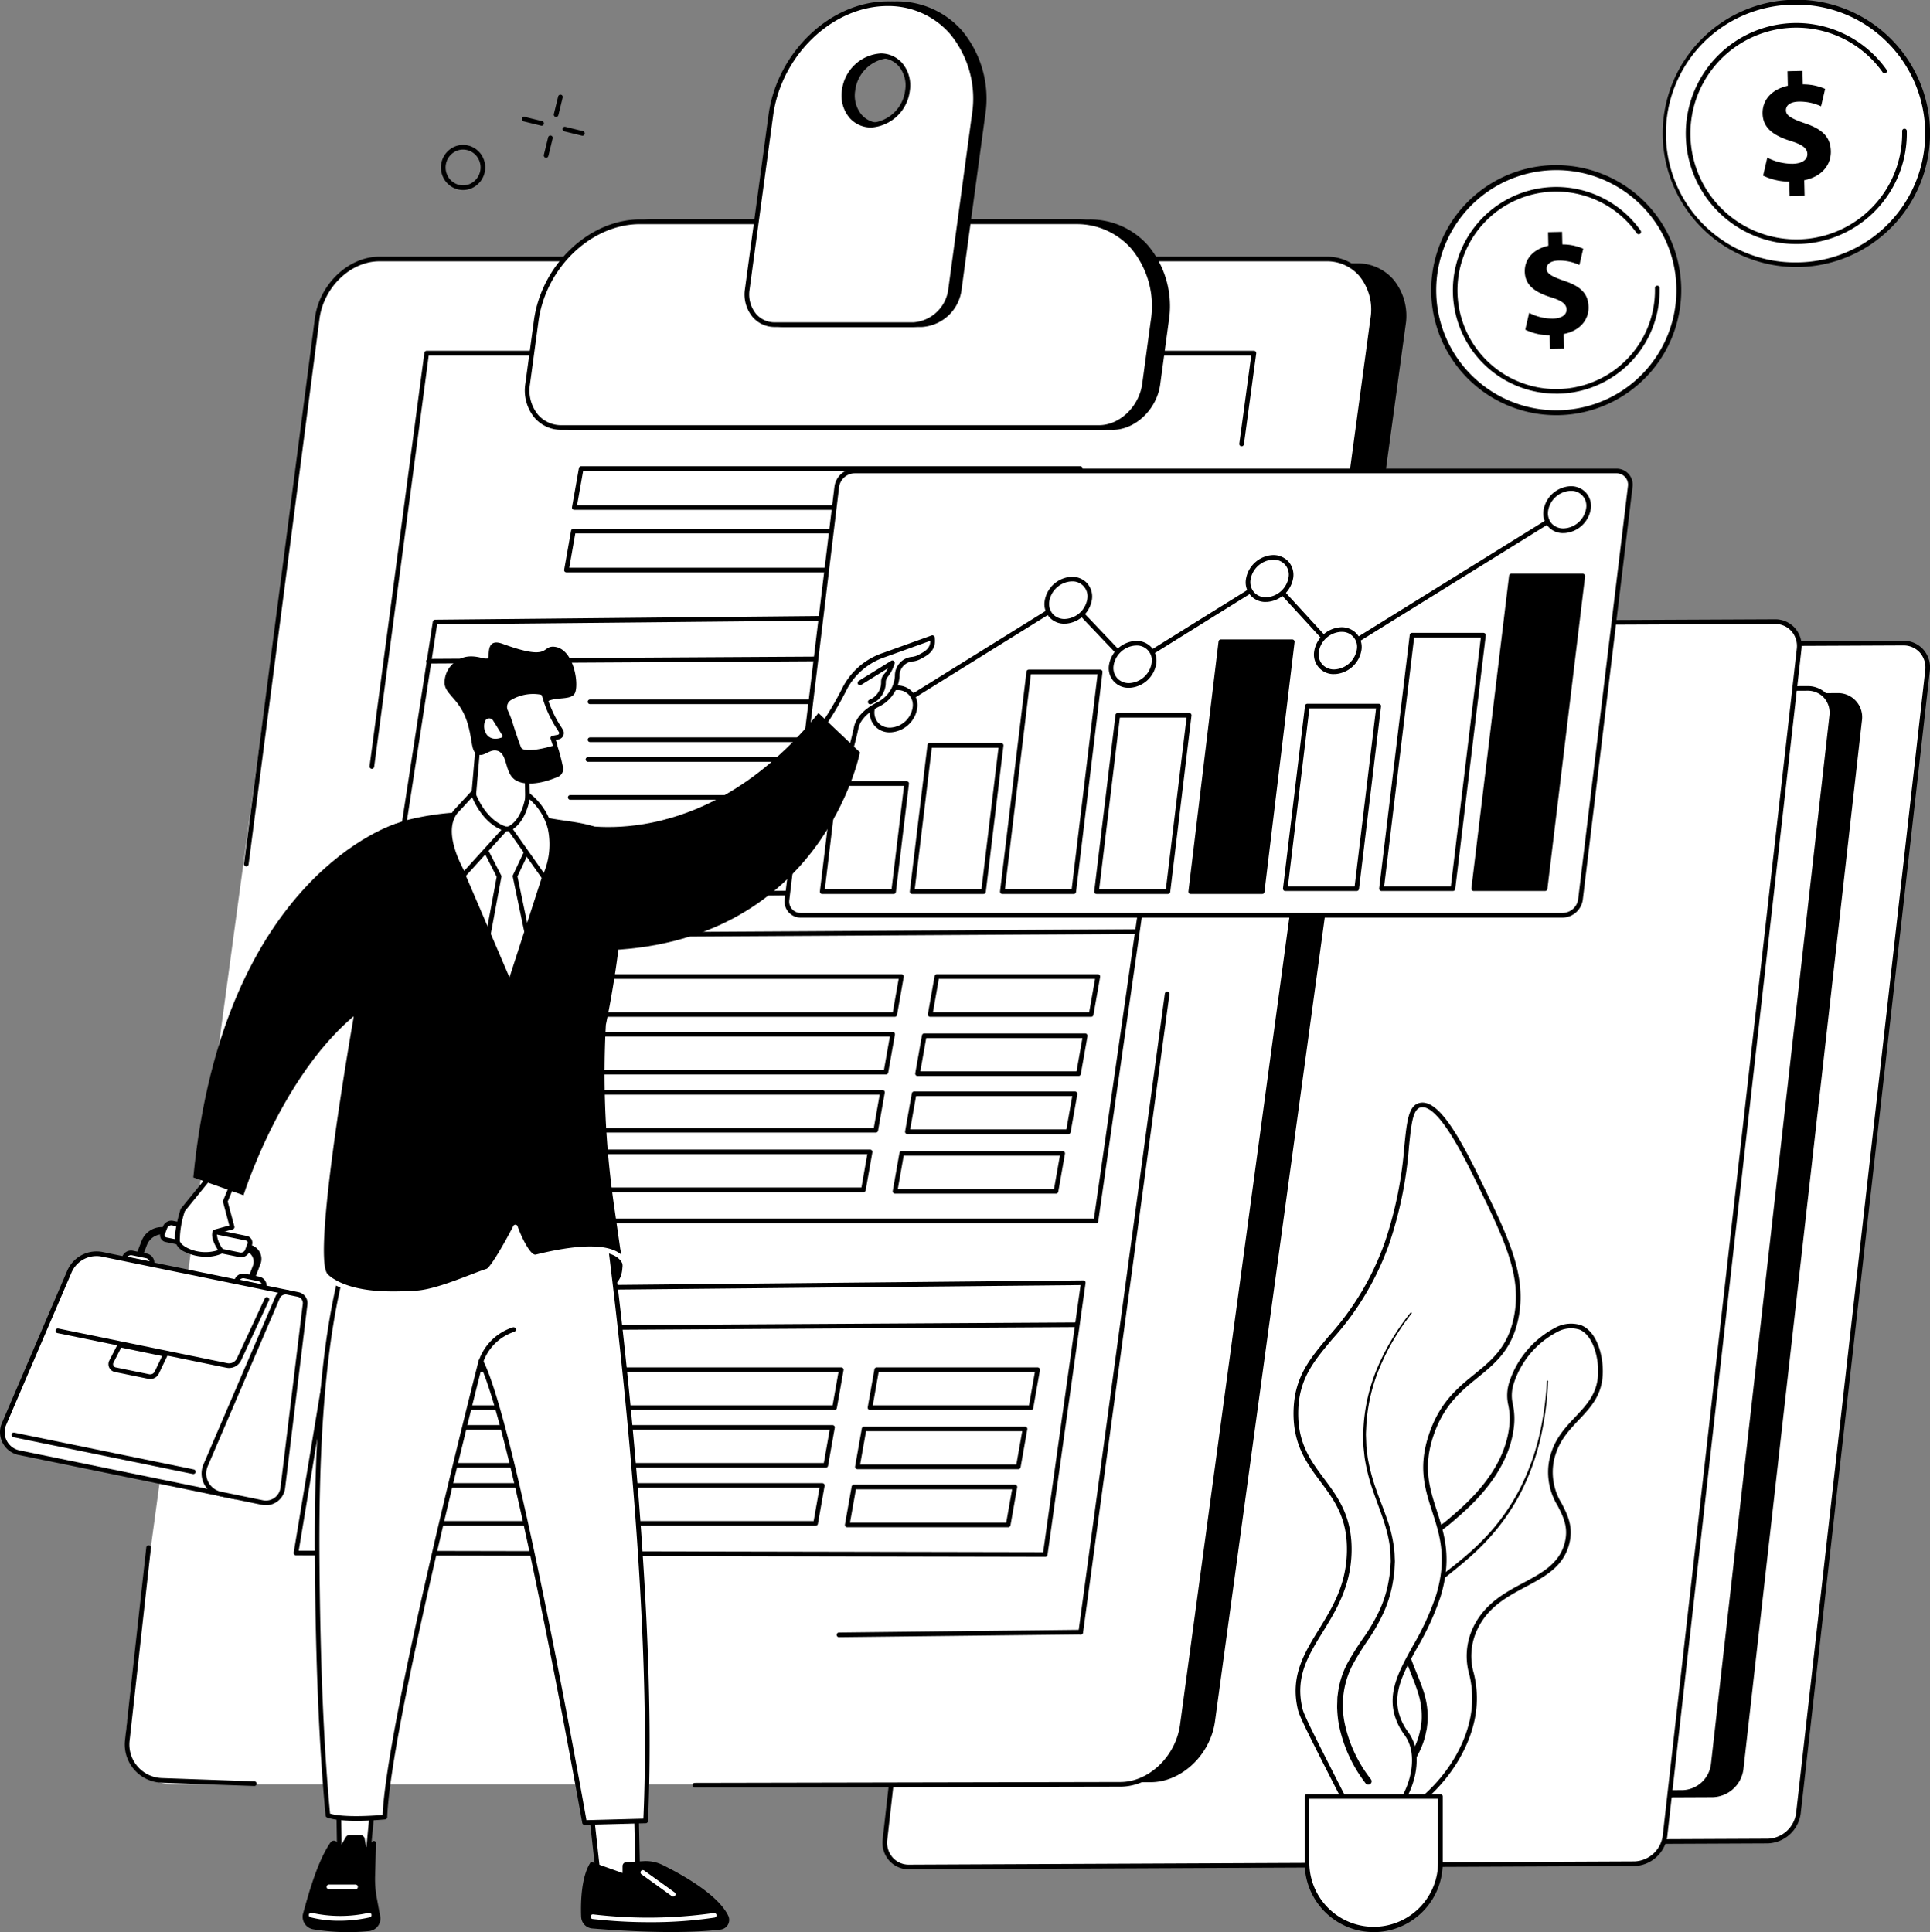 <svg xmlns="http://www.w3.org/2000/svg" xmlns:xlink="http://www.w3.org/1999/xlink" id="Raggruppa_241" data-name="Raggruppa 241" width="284.53" height="284.896" viewBox="0 0 284.53 284.896"><rect x="0" y="0" width="284.53" height="284.896" fill="#808080" stroke="none"/><defs><clipPath id="clip-path"><rect id="Rettangolo_209" data-name="Rettangolo 209" width="284.53" height="284.896" fill="none"></rect></clipPath></defs><g id="Raggruppa_240" data-name="Raggruppa 240" clip-path="url(#clip-path)"><path id="Tracciato_4417" data-name="Tracciato 4417" d="M192.854,68.966a3.2,3.2,0,0,1-1.165-.22,3.267,3.267,0,0,1-1.824-1.768,3.351,3.351,0,0,1,1.671-4.376,3.189,3.189,0,0,1,2.481-.064,3.265,3.265,0,0,1,1.824,1.768,3.351,3.351,0,0,1-1.671,4.376,3.209,3.209,0,0,1-1.316.284m0-5.962a2.518,2.518,0,0,0-1.035.224,2.662,2.662,0,0,0-1.322,3.478,2.586,2.586,0,0,0,1.442,1.4,2.511,2.511,0,0,0,1.951-.05,2.663,2.663,0,0,0,1.322-3.478,2.584,2.584,0,0,0-1.443-1.4,2.521,2.521,0,0,0-.916-.173m-1.176-.089h0Z" transform="translate(-124.584 -40.951)"></path><path id="Tracciato_4418" data-name="Tracciato 4418" d="M238.455,44.012a.354.354,0,0,1-.082-.01.343.343,0,0,1-.251-.415L238.755,41a.343.343,0,1,1,.666.163l-.634,2.583a.343.343,0,0,1-.333.261" transform="translate(-156.469 -26.773)"></path><path id="Tracciato_4419" data-name="Tracciato 4419" d="M234.152,61.564a.354.354,0,0,1-.082-.01.343.343,0,0,1-.251-.415l.634-2.584a.343.343,0,1,1,.666.164l-.633,2.583a.343.343,0,0,1-.333.261" transform="translate(-153.641 -38.307)"></path><path id="Tracciato_4420" data-name="Tracciato 4420" d="M227.267,51.532a.354.354,0,0,1-.082-.01l-2.583-.634a.343.343,0,0,1,.163-.666l2.583.633a.343.343,0,0,1-.081.676" transform="translate(-147.419 -32.996)"></path><path id="Tracciato_4421" data-name="Tracciato 4421" d="M244.819,55.835a.354.354,0,0,1-.082-.01l-2.583-.633a.343.343,0,1,1,.163-.666l2.583.633a.343.343,0,0,1-.081.676" transform="translate(-158.953 -35.824)"></path><path id="Tracciato_4422" data-name="Tracciato 4422" d="M437.815,449.6l19.032-168.443a4.708,4.708,0,0,1,4.512-4.117l106.9-.483a3.549,3.549,0,0,1,3.586,4.08L552.808,449.077a4.708,4.708,0,0,1-4.512,4.117l-106.9.482a3.548,3.548,0,0,1-3.586-4.08" transform="translate(-287.68 -181.73)" fill="#fff"></path><path id="Tracciato_4423" data-name="Tracciato 4423" d="M440.725,453.363a3.884,3.884,0,0,1-2.94-1.275,4.017,4.017,0,0,1-.968-3.186l.341.038-.341-.038,19.032-168.443a5.066,5.066,0,0,1,4.851-4.421l106.9-.482h.02a3.886,3.886,0,0,1,2.94,1.275,4.018,4.018,0,0,1,.968,3.187L552.492,448.459a5.065,5.065,0,0,1-4.851,4.421l-106.9.482ZM567.616,276.241H567.6l-106.9.482a4.362,4.362,0,0,0-4.173,3.812L437.5,448.978a3.343,3.343,0,0,0,.8,2.652,3.234,3.234,0,0,0,2.447,1.047l106.9-.482a4.362,4.362,0,0,0,4.173-3.812l19.032-168.443a3.342,3.342,0,0,0-.8-2.651,3.208,3.208,0,0,0-2.43-1.047" transform="translate(-287.023 -181.073)"></path><path id="Tracciato_4424" data-name="Tracciato 4424" d="M414.168,457.241l17.469-154.6a4.708,4.708,0,0,1,4.512-4.117l106.9-.482a3.548,3.548,0,0,1,3.586,4.08l-17.469,154.6a4.708,4.708,0,0,1-4.512,4.117l-106.9.482a3.548,3.548,0,0,1-3.586-4.08" transform="translate(-272.141 -195.847)"></path><path id="Tracciato_4425" data-name="Tracciato 4425" d="M401.185,455.224l17.469-154.6a4.708,4.708,0,0,1,4.512-4.117l106.9-.482a3.549,3.549,0,0,1,3.586,4.08L516.178,454.7a4.708,4.708,0,0,1-4.512,4.117l-106.9.482a3.548,3.548,0,0,1-3.586-4.08" transform="translate(-263.61 -194.521)" fill="#fff"></path><path id="Tracciato_4426" data-name="Tracciato 4426" d="M404.094,458.99a3.885,3.885,0,0,1-2.94-1.274,4.019,4.019,0,0,1-.968-3.187l17.469-154.6a5.066,5.066,0,0,1,4.851-4.421l106.9-.482h.02a3.885,3.885,0,0,1,2.94,1.274,4.02,4.02,0,0,1,.968,3.187l-17.469,154.6a5.065,5.065,0,0,1-4.851,4.421l-106.9.482ZM529.421,295.706H529.4l-106.9.482A4.363,4.363,0,0,0,418.336,300l-17.468,154.6a3.343,3.343,0,0,0,.8,2.652,3.219,3.219,0,0,0,2.447,1.047l106.9-.482a4.362,4.362,0,0,0,4.173-3.812l17.469-154.6a3.342,3.342,0,0,0-.8-2.652,3.209,3.209,0,0,0-2.43-1.047M400.527,454.567h0Z" transform="translate(-262.952 -193.864)"></path><path id="Tracciato_4427" data-name="Tracciato 4427" d="M380.46,446.866l19.768-174.955a4.708,4.708,0,0,1,4.512-4.117l106.9-.482a3.549,3.549,0,0,1,3.586,4.08L495.453,446.347a4.708,4.708,0,0,1-4.512,4.117l-106.9.482a3.548,3.548,0,0,1-3.586-4.08" transform="translate(-249.991 -175.656)" fill="#fff"></path><path id="Tracciato_4428" data-name="Tracciato 4428" d="M383.368,450.632a3.885,3.885,0,0,1-2.939-1.274,4.019,4.019,0,0,1-.968-3.187l19.768-174.955a5.066,5.066,0,0,1,4.851-4.421l106.9-.482a3.886,3.886,0,0,1,2.96,1.275,4.019,4.019,0,0,1,.968,3.187L495.136,445.729a5.065,5.065,0,0,1-4.851,4.421l-106.9.482ZM511,267h-.017l-106.9.482a4.362,4.362,0,0,0-4.173,3.812L380.143,446.247a3.343,3.343,0,0,0,.8,2.652,3.163,3.163,0,0,0,2.447,1.046l106.9-.482a4.362,4.362,0,0,0,4.173-3.812L514.222,270.7a3.343,3.343,0,0,0-.8-2.652A3.209,3.209,0,0,0,511,267M379.8,446.209h0Z" transform="translate(-249.333 -174.999)"></path><path id="Tracciato_4429" data-name="Tracciato 4429" d="M244.324,114.251H104.662c-4.406,0-8.508,3.89-9.163,8.687L67.4,328.832c-.655,4.8,2.386,8.687,6.792,8.687H213.852c4.406,0,8.508-3.889,9.163-8.687l28.1-205.894c.655-4.8-2.386-8.687-6.792-8.687" transform="translate(-44.231 -75.077)"></path><path id="Tracciato_4430" data-name="Tracciato 4430" d="M213.2,337.206H73.536a6.944,6.944,0,0,1-5.317-2.377,8.408,8.408,0,0,1-1.815-6.7l28.1-205.894c.676-4.954,4.939-8.984,9.5-8.984H243.67a6.944,6.944,0,0,1,5.317,2.377,8.409,8.409,0,0,1,1.815,6.7L222.7,328.222c-.676,4.954-4.939,8.984-9.5,8.984M104.008,113.938c-4.234,0-8.192,3.764-8.823,8.391l-28.1,205.894a7.727,7.727,0,0,0,1.652,6.156,6.267,6.267,0,0,0,4.8,2.142H213.2c4.234,0,8.192-3.764,8.823-8.391l28.1-205.894a7.725,7.725,0,0,0-1.652-6.156,6.269,6.269,0,0,0-4.8-2.142Z" transform="translate(-43.577 -74.42)"></path><path id="Tracciato_4431" data-name="Tracciato 4431" d="M231.245,111.371H91.583c-4.406,0-8.508,3.918-9.162,8.751L54.347,327.535c-.654,4.833,2.387,8.752,6.793,8.752H200.8c4.406,0,8.508-3.918,9.162-8.752l28.074-207.413c.654-4.833-2.387-8.751-6.793-8.751" transform="translate(-35.655 -73.184)" fill="#fff"></path><path id="Tracciato_4432" data-name="Tracciato 4432" d="M230.965,340.455H109.009l25.525-188.581H256.49Z" transform="translate(-71.632 -99.8)" fill="#fff"></path><path id="Tracciato_4433" data-name="Tracciato 4433" d="M172.432,296.358a.343.343,0,0,1-.339-.4l4.8-31.209a.343.343,0,0,1,.336-.291l109.642-1.069a.357.357,0,0,1,.263.119.343.343,0,0,1,.079.277l-5,31.851a.343.343,0,0,1-.337.289l-109.44.428Zm5.093-31.213-4.693,30.525,108.746-.425,4.893-31.162Z" transform="translate(-113.084 -173.082)"></path><path id="Tracciato_4434" data-name="Tracciato 4434" d="M183.6,282.8a.343.343,0,0,1,0-.686l109.436-.641h0a.343.343,0,0,1,0,.686l-109.436.641Z" transform="translate(-120.425 -184.963)"></path><path id="Tracciato_4435" data-name="Tracciato 4435" d="M296.294,331.881H244.541a.343.343,0,1,1,0-.686h51.465l.867-4.909H247.154a.343.343,0,0,1,0-.686h50.128a.343.343,0,0,1,.338.4l-.988,5.595a.343.343,0,0,1-.338.283" transform="translate(-160.468 -213.96)"></path><path id="Tracciato_4436" data-name="Tracciato 4436" d="M303.188,307.079H253.052a.343.343,0,0,1,0-.686H302.9l.867-4.909H253.052a.343.343,0,0,1,0-.686h51.123a.343.343,0,0,1,.338.4l-.988,5.595a.343.343,0,0,1-.338.283" transform="translate(-166.061 -197.662)"></path><path id="Tracciato_4437" data-name="Tracciato 4437" d="M438.892,307.393H415.164l.988-5.595H439.88Z" transform="translate(-272.813 -198.318)" fill="#fff"></path><path id="Tracciato_4438" data-name="Tracciato 4438" d="M433.463,332.846H409.735l.988-5.595h23.728Z" transform="translate(-269.246 -215.044)" fill="#fff"></path><path id="Tracciato_4439" data-name="Tracciato 4439" d="M237.059,591.375h0l-110.453-.22a.343.343,0,0,1-.337-.4l6.423-38.785a.343.343,0,0,1,.335-.287l109.642-1.069h0a.342.342,0,0,1,.339.39L237.4,591.08a.343.343,0,0,1-.339.3M127.01,590.47l109.75.219,5.516-39.384L133.32,552.368Z" transform="translate(-82.97 -361.822)"></path><path id="Tracciato_4440" data-name="Tracciato 4440" d="M142.515,570.022a.343.343,0,0,1,0-.686l109.436-.641h0a.343.343,0,0,1,0,.686l-109.436.641Z" transform="translate(-93.424 -373.702)"></path><path id="Tracciato_4441" data-name="Tracciato 4441" d="M217.121,619.1H145.5a.343.343,0,0,1-.338-.4l.988-5.594a.343.343,0,0,1,.338-.283h71.624a.342.342,0,0,1,.337.4l-.987,5.595a.343.343,0,0,1-.337.283m-71.216-.686h70.928l.867-4.909H146.772Z" transform="translate(-95.384 -402.699)"></path><path id="Tracciato_4442" data-name="Tracciato 4442" d="M220.915,594.3H149.291a.343.343,0,0,1-.338-.4l.988-5.594a.343.343,0,0,1,.338-.283H221.9a.342.342,0,0,1,.337.4l-.987,5.595a.343.343,0,0,1-.338.283m-71.215-.686h70.928l.867-4.909H150.566Z" transform="translate(-97.877 -386.401)"></path><path id="Tracciato_4443" data-name="Tracciato 4443" d="M397.145,594.3H373.417a.343.343,0,0,1-.338-.4l.988-5.594a.343.343,0,0,1,.338-.283h23.728a.343.343,0,0,1,.338.4l-.988,5.595a.343.343,0,0,1-.338.283m-23.319-.686h23.031l.867-4.909H374.692Z" transform="translate(-245.155 -386.401)"></path><path id="Tracciato_4444" data-name="Tracciato 4444" d="M391.717,619.754H367.989a.343.343,0,0,1-.338-.4l.988-5.594a.343.343,0,0,1,.338-.283H392.7a.343.343,0,0,1,.338.4l-.988,5.595a.343.343,0,0,1-.338.283m-23.319-.686h23.031l.867-4.909H369.264Z" transform="translate(-241.588 -403.127)"></path><path id="Tracciato_4445" data-name="Tracciato 4445" d="M212.755,644.073H141.131a.343.343,0,0,1-.338-.4l.988-5.594a.343.343,0,0,1,.338-.283h71.624a.342.342,0,0,1,.337.4l-.987,5.595a.343.343,0,0,1-.337.283m-71.216-.686h70.928l.867-4.909H142.406Z" transform="translate(-92.515 -419.108)"></path><path id="Tracciato_4446" data-name="Tracciato 4446" d="M387.351,644.725H363.623a.343.343,0,0,1-.338-.4l.988-5.594a.343.343,0,0,1,.338-.283h23.728a.343.343,0,0,1,.338.4l-.988,5.595a.343.343,0,0,1-.338.283m-23.319-.686h23.031l.867-4.909H364.9Z" transform="translate(-238.719 -419.536)"></path><path id="Tracciato_4447" data-name="Tracciato 4447" d="M258.053,431.091H147.165a.343.343,0,0,1-.338-.4l8.242-47.788a.343.343,0,0,1,.334-.285l109.643-1.069a.412.412,0,0,1,.261.117.341.341,0,0,1,.081.274l-7,48.857a.343.343,0,0,1-.339.294m-110.481-.686H257.755l6.9-48.167L155.7,383.3Z" transform="translate(-96.48 -250.724)"></path><path id="Tracciato_4448" data-name="Tracciato 4448" d="M168.379,400.954a.343.343,0,0,1,0-.686l109.436-.642a.339.339,0,0,1,.345.341.343.343,0,0,1-.341.345l-109.436.642Z" transform="translate(-110.42 -262.603)"></path><path id="Tracciato_4449" data-name="Tracciato 4449" d="M242.985,450.035H171.361a.343.343,0,0,1-.338-.4l.988-5.594a.343.343,0,0,1,.338-.283h71.624a.342.342,0,0,1,.337.4l-.988,5.595a.343.343,0,0,1-.337.283m-71.215-.686H242.7l.866-4.909H172.636Z" transform="translate(-112.38 -291.601)"></path><path id="Tracciato_4450" data-name="Tracciato 4450" d="M246.779,425.234H175.155a.343.343,0,0,1-.338-.4l.988-5.594a.343.343,0,0,1,.338-.283h71.624a.342.342,0,0,1,.337.4l-.987,5.595a.343.343,0,0,1-.338.283m-71.215-.686h70.928l.867-4.909H176.43Z" transform="translate(-114.873 -275.304)"></path><path id="Tracciato_4451" data-name="Tracciato 4451" d="M423.009,425.234H399.281a.343.343,0,0,1-.338-.4l.988-5.594a.343.343,0,0,1,.338-.283H424a.342.342,0,0,1,.337.4l-.987,5.595a.343.343,0,0,1-.338.283m-23.319-.686h23.031l.867-4.909H400.556Z" transform="translate(-262.151 -275.304)"></path><path id="Tracciato_4452" data-name="Tracciato 4452" d="M417.581,450.687H393.853a.343.343,0,0,1-.338-.4l.988-5.594a.343.343,0,0,1,.338-.283h23.728a.343.343,0,0,1,.338.4l-.988,5.595a.343.343,0,0,1-.338.283M394.262,450h23.031l.867-4.909H395.128Z" transform="translate(-258.584 -292.03)"></path><path id="Tracciato_4453" data-name="Tracciato 4453" d="M238.619,475.007H166.995a.343.343,0,0,1-.338-.4l.988-5.595a.343.343,0,0,1,.338-.283h71.624a.342.342,0,0,1,.337.4l-.987,5.6a.343.343,0,0,1-.338.283m-71.215-.686h70.928l.867-4.909H168.27Z" transform="translate(-109.511 -308.01)"></path><path id="Tracciato_4454" data-name="Tracciato 4454" d="M413.214,475.657H389.486a.343.343,0,0,1-.338-.4l.988-5.595a.343.343,0,0,1,.338-.283H414.2a.343.343,0,0,1,.338.4l-.988,5.595a.343.343,0,0,1-.338.283m-23.319-.686h23.031l.867-4.909H390.761Z" transform="translate(-255.714 -308.438)"></path><path id="Tracciato_4455" data-name="Tracciato 4455" d="M233.3,500.62H161.678a.343.343,0,0,1-.338-.4l.988-5.594a.343.343,0,0,1,.338-.283H234.29a.342.342,0,0,1,.337.4l-.987,5.595a.343.343,0,0,1-.338.283m-71.215-.686h70.928l.867-4.909H162.953Z" transform="translate(-106.017 -324.842)"></path><path id="Tracciato_4456" data-name="Tracciato 4456" d="M407.9,501.272H384.169a.342.342,0,0,1-.338-.4l.988-5.594a.343.343,0,0,1,.338-.283h23.728a.342.342,0,0,1,.337.4l-.987,5.595a.343.343,0,0,1-.338.283m-23.319-.686h23.031l.866-4.908H385.444Z" transform="translate(-252.22 -325.27)"></path><path id="Tracciato_4457" data-name="Tracciato 4457" d="M319.853,206.934H246.28a.343.343,0,0,1-.338-.4l1.015-5.747a.343.343,0,0,1,.337-.283h73.573a.343.343,0,0,1,.338.4l-1.015,5.747a.343.343,0,0,1-.338.283m-73.164-.686h72.877l.894-5.061H247.582Z" transform="translate(-161.611 -131.754)"></path><path id="Tracciato_4458" data-name="Tracciato 4458" d="M316.48,233.829H242.907a.343.343,0,0,1-.338-.4l1.015-5.747a.343.343,0,0,1,.338-.283h73.573a.343.343,0,0,1,.338.4l-1.015,5.747a.343.343,0,0,1-.338.283m-73.164-.686h72.877l.894-5.061H244.209Z" transform="translate(-159.394 -149.427)"></path><path id="Tracciato_4459" data-name="Tracciato 4459" d="M360.073,701.956a.343.343,0,0,1,0-.686l35.646-.4h0a.343.343,0,0,1,0,.686l-35.646.4Z" transform="translate(-236.386 -460.556)"></path><path id="Tracciato_4460" data-name="Tracciato 4460" d="M464.035,521.223a.348.348,0,0,1-.047,0,.342.342,0,0,1-.294-.386L476.43,426.74a.343.343,0,1,1,.68.092l-12.736,94.094a.343.343,0,0,1-.339.3" transform="translate(-304.702 -280.225)"></path><path id="Tracciato_4461" data-name="Tracciato 4461" d="M159.231,212.5a.344.344,0,0,1-.34-.388l8.08-60.944a.342.342,0,0,1,.34-.3H289.266a.343.343,0,0,1,.34.389l-1.813,13.394a.343.343,0,1,1-.68-.092l1.76-13.005H167.611l-8.04,60.646a.343.343,0,0,1-.339.3" transform="translate(-104.408 -99.143)"></path><path id="Tracciato_4462" data-name="Tracciato 4462" d="M171.354,336.1a.343.343,0,0,1,0-.686l62.719-.128c4.234,0,8.192-3.793,8.823-8.454L270.97,119.42a7.82,7.82,0,0,0-1.671-6.225,6.25,6.25,0,0,0-4.782-2.138H124.854c-4.234,0-8.191,3.793-8.822,8.454L105.573,199.99a.343.343,0,0,1-.68-.088l10.459-80.48c.675-4.991,4.938-9.05,9.5-9.05H264.517a6.925,6.925,0,0,1,5.3,2.373,8.5,8.5,0,0,1,1.834,6.767L243.575,326.924c-.675,4.989-4.938,9.048-9.5,9.048l-62.719.128Z" transform="translate(-68.926 -72.527)"></path><path id="Tracciato_4463" data-name="Tracciato 4463" d="M316.725,125.717H237.479c-3.231,0-5.461-2.873-4.982-6.418l1.259-9.3c1.093-8.073,7.944-14.617,15.3-14.617h64.3c7.359,0,12.438,6.544,11.346,14.617l-1.259,9.3c-.48,3.545-3.488,6.418-6.719,6.418" transform="translate(-152.737 -62.678)"></path><path id="Tracciato_4464" data-name="Tracciato 4464" d="M316.07,125.4H236.824a5.169,5.169,0,0,1-3.954-1.771A6.325,6.325,0,0,1,231.5,118.6l1.259-9.3c1.113-8.224,8.13-14.914,15.642-14.914h64.3a11.343,11.343,0,0,1,8.677,3.884,13.97,13.97,0,0,1,3.009,11.122l-1.259,9.3c-.5,3.7-3.667,6.715-7.059,6.715M248.4,95.069c-7.182,0-13.894,6.424-14.963,14.32l-1.259,9.3a5.643,5.643,0,0,0,1.2,4.492,4.493,4.493,0,0,0,3.438,1.537H316.07c3.061,0,5.922-2.746,6.379-6.121l1.258-9.3a13.287,13.287,0,0,0-2.846-10.579,10.666,10.666,0,0,0-8.16-3.65Z" transform="translate(-152.082 -62.021)"></path><path id="Tracciato_4465" data-name="Tracciato 4465" d="M310.98,125.717H231.734c-3.231,0-5.461-2.873-4.982-6.418l1.259-9.3c1.093-8.073,7.944-14.617,15.3-14.617h64.3c7.359,0,12.438,6.544,11.346,14.617l-1.259,9.3c-.48,3.545-3.488,6.418-6.719,6.418" transform="translate(-148.961 -62.678)" fill="#fff"></path><path id="Tracciato_4466" data-name="Tracciato 4466" d="M310.325,125.4H231.079a5.169,5.169,0,0,1-3.954-1.771,6.325,6.325,0,0,1-1.367-5.036l1.259-9.3c1.113-8.224,8.13-14.914,15.642-14.914h64.3a11.343,11.343,0,0,1,8.677,3.884,13.97,13.97,0,0,1,3.009,11.122l-1.259,9.3c-.5,3.7-3.667,6.715-7.059,6.715M242.659,95.069c-7.182,0-13.894,6.424-14.963,14.32l-1.259,9.3a5.643,5.643,0,0,0,1.2,4.492,4.493,4.493,0,0,0,3.438,1.537h79.246c3.061,0,5.922-2.746,6.379-6.121l1.259-9.3a13.287,13.287,0,0,0-2.846-10.579,10.666,10.666,0,0,0-8.16-3.65Z" transform="translate(-148.306 -62.021)"></path><path id="Tracciato_4467" data-name="Tracciato 4467" d="M345.6,1.585c-8.279,0-15.988,7.363-17.217,16.446l-3.471,25.645c-.392,2.892,1.428,5.237,4.064,5.237h20.436a5.938,5.938,0,0,0,5.482-5.237l3.471-25.645C359.6,8.948,353.882,1.585,345.6,1.585m-2.424,17.908c-2.576,0-4.354-2.291-3.971-5.116a5.8,5.8,0,0,1,5.356-5.117c2.576,0,4.354,2.291,3.971,5.117a5.8,5.8,0,0,1-5.356,5.116" transform="translate(-213.473 -1.042)"></path><path id="Tracciato_4468" data-name="Tracciato 4468" d="M348.759,48.6H328.324a4.281,4.281,0,0,1-3.275-1.467,5.224,5.224,0,0,1-1.13-4.158l3.471-25.645C328.64,8.1,336.516.585,344.948.585a12.72,12.72,0,0,1,9.73,4.356,15.676,15.676,0,0,1,3.375,12.479l-3.471,25.645a6.3,6.3,0,0,1-5.822,5.534M344.948,1.271c-8.1,0-15.672,7.245-16.877,16.149L324.6,43.065a4.541,4.541,0,0,0,.967,3.616,3.6,3.6,0,0,0,2.758,1.232h20.435a5.594,5.594,0,0,0,5.143-4.94l3.471-25.645a14.993,14.993,0,0,0-3.212-11.936,12.043,12.043,0,0,0-9.214-4.121m-2.424,17.908a4.19,4.19,0,0,1-3.2-1.436,5.113,5.113,0,0,1-1.106-4.07,6.161,6.161,0,0,1,5.7-5.413,4.189,4.189,0,0,1,3.2,1.436,5.111,5.111,0,0,1,1.106,4.069,6.161,6.161,0,0,1-5.7,5.414m1.385-10.233a5.457,5.457,0,0,0-5.017,4.819,4.429,4.429,0,0,0,.943,3.527,3.513,3.513,0,0,0,2.689,1.2,5.457,5.457,0,0,0,5.017-4.82,4.427,4.427,0,0,0-.943-3.526,3.513,3.513,0,0,0-2.689-1.2" transform="translate(-212.818 -0.384)"></path><path id="Tracciato_4469" data-name="Tracciato 4469" d="M341.886,1.585c-8.279,0-15.988,7.363-17.217,16.446L321.2,43.676c-.392,2.892,1.428,5.237,4.064,5.237H345.7a5.938,5.938,0,0,0,5.482-5.237l3.471-25.645c1.229-9.083-4.486-16.446-12.765-16.446m-2.424,17.908c-2.576,0-4.354-2.291-3.971-5.116a5.8,5.8,0,0,1,5.356-5.117c2.576,0,4.354,2.291,3.971,5.117a5.8,5.8,0,0,1-5.356,5.116" transform="translate(-211.031 -1.042)" fill="#fff"></path><path id="Tracciato_4470" data-name="Tracciato 4470" d="M345.042,48.6H324.607a4.281,4.281,0,0,1-3.274-1.467,5.224,5.224,0,0,1-1.13-4.158l3.471-25.645C324.923,8.1,332.8.585,341.231.585a12.72,12.72,0,0,1,9.73,4.356,15.676,15.676,0,0,1,3.375,12.479l-3.471,25.645a6.3,6.3,0,0,1-5.822,5.534M341.231,1.271c-8.1,0-15.672,7.245-16.878,16.149l-3.471,25.645a4.541,4.541,0,0,0,.967,3.616,3.6,3.6,0,0,0,2.758,1.232h20.435a5.594,5.594,0,0,0,5.143-4.94l3.471-25.645a14.993,14.993,0,0,0-3.212-11.936,12.043,12.043,0,0,0-9.213-4.121m-2.424,17.908a4.19,4.19,0,0,1-3.2-1.436,5.113,5.113,0,0,1-1.106-4.07,6.16,6.16,0,0,1,5.7-5.413A4.189,4.189,0,0,1,343.4,9.7a5.112,5.112,0,0,1,1.106,4.069,6.161,6.161,0,0,1-5.7,5.414m1.385-10.233a5.457,5.457,0,0,0-5.017,4.819,4.429,4.429,0,0,0,.943,3.527,3.513,3.513,0,0,0,2.689,1.2,5.457,5.457,0,0,0,5.017-4.82,4.427,4.427,0,0,0-.943-3.526,3.513,3.513,0,0,0-2.689-1.2" transform="translate(-210.376 -0.384)"></path><path id="Tracciato_4471" data-name="Tracciato 4471" d="M72.753,700.067h-.012l-13.663-.482a5.643,5.643,0,0,1-5.4-6.315L56.81,664.9a.343.343,0,1,1,.681.076l-3.137,28.368a4.906,4.906,0,0,0,1.155,3.82A4.973,4.973,0,0,0,59.1,698.9l13.664.482a.343.343,0,0,1-.012.685" transform="translate(-35.243 -436.723)"></path><path id="Tracciato_4472" data-name="Tracciato 4472" d="M452.722,268.056H340.411a2.017,2.017,0,0,1-2.052-2.315l7.336-60.875a2.7,2.7,0,0,1,2.61-2.316h112.31a2.017,2.017,0,0,1,2.052,2.316l-7.336,60.875a2.7,2.7,0,0,1-2.61,2.315" transform="translate(-222.332 -133.1)" fill="#fff"></path><path id="Tracciato_4473" data-name="Tracciato 4473" d="M452.065,267.742H339.754a2.36,2.36,0,0,1-2.393-2.7l7.336-60.875a3.05,3.05,0,0,1,2.95-2.618H459.959a2.36,2.36,0,0,1,2.392,2.7l-7.336,60.875a3.05,3.05,0,0,1-2.95,2.618M347.648,202.236a2.347,2.347,0,0,0-2.27,2.014l-7.336,60.875a1.675,1.675,0,0,0,1.712,1.932h112.31a2.347,2.347,0,0,0,2.27-2.014l7.336-60.875a1.675,1.675,0,0,0-1.711-1.932Z" transform="translate(-221.675 -132.443)"></path><path id="Tracciato_4474" data-name="Tracciato 4474" d="M402.044,341.793H391.518a.343.343,0,0,1-.34-.384l2.6-21.564a.343.343,0,0,1,.34-.3h10.525a.343.343,0,0,1,.34.384l-2.6,21.564a.343.343,0,0,1-.34.3m-10.139-.686h9.834l2.516-20.878h-9.834Z" transform="translate(-257.05 -209.979)"></path><path id="Tracciato_4475" data-name="Tracciato 4475" d="M363.385,352.574H352.859a.343.343,0,0,1-.34-.384l1.92-15.939a.343.343,0,0,1,.341-.3h10.525a.342.342,0,0,1,.34.384l-1.92,15.938a.343.343,0,0,1-.34.3m-10.139-.686h9.834l1.838-15.253h-9.834Z" transform="translate(-231.646 -220.76)"></path><path id="Tracciato_4476" data-name="Tracciato 4476" d="M440.838,321.032H430.313a.343.343,0,0,1-.341-.384l3.9-32.4a.343.343,0,0,1,.34-.3h10.525a.343.343,0,0,1,.34.384l-3.9,32.4a.343.343,0,0,1-.34.3m-10.139-.686h9.834l3.821-31.711h-9.834Z" transform="translate(-282.543 -189.218)"></path><path id="Tracciato_4477" data-name="Tracciato 4477" d="M481.341,333.278H470.816a.343.343,0,0,1-.34-.384l3.134-26.007a.343.343,0,0,1,.34-.3h10.525a.343.343,0,0,1,.34.384l-3.134,26.007a.343.343,0,0,1-.34.3m-10.139-.686h9.834l3.052-25.321h-9.835Z" transform="translate(-309.158 -201.464)"></path><path id="Tracciato_4478" data-name="Tracciato 4478" d="M522.5,312.811H511.974l4.441-36.85H526.94Z" transform="translate(-336.429 -181.34)"></path><path id="Tracciato_4479" data-name="Tracciato 4479" d="M521.842,312.5H511.317a.343.343,0,0,1-.34-.384l4.441-36.85a.343.343,0,0,1,.34-.3h10.525a.343.343,0,0,1,.341.384l-4.441,36.85a.343.343,0,0,1-.34.3m-10.139-.686h9.834l4.358-36.164h-9.834Z" transform="translate(-335.772 -180.683)"></path><path id="Tracciato_4480" data-name="Tracciato 4480" d="M562.5,330.244H551.971a.343.343,0,0,1-.34-.384l3.245-26.927a.343.343,0,0,1,.34-.3h10.525a.343.343,0,0,1,.34.384l-3.245,26.927a.343.343,0,0,1-.34.3m-10.139-.686h9.834l3.162-26.241H555.52Z" transform="translate(-362.487 -198.866)"></path><path id="Tracciato_4481" data-name="Tracciato 4481" d="M603.851,310.206H593.326a.343.343,0,0,1-.34-.384l4.505-37.382a.342.342,0,0,1,.34-.3h10.525a.343.343,0,0,1,.341.384l-4.5,37.382a.343.343,0,0,1-.34.3m-10.139-.686h9.834l4.422-36.7h-9.834Z" transform="translate(-389.662 -178.828)"></path><path id="Tracciato_4482" data-name="Tracciato 4482" d="M644.158,293.821H633.633l5.555-46.1h10.525Z" transform="translate(-416.374 -162.786)"></path><path id="Tracciato_4483" data-name="Tracciato 4483" d="M643.5,293.508H632.976a.343.343,0,0,1-.34-.384l5.555-46.1a.342.342,0,0,1,.34-.3h10.525a.342.342,0,0,1,.34.384l-5.555,46.1a.343.343,0,0,1-.34.3m-10.139-.686H643.2l5.472-45.409h-9.835Z" transform="translate(-415.717 -162.13)"></path><path id="Tracciato_4484" data-name="Tracciato 4484" d="M383.318,248.185a.343.343,0,0,1-.181-.634L408.948,231.5a.343.343,0,0,1,.43.055l9.019,9.489,20.28-12.624a.342.342,0,0,1,.434.059l9.76,10.638,33.642-20.884a.343.343,0,0,1,.362.583l-33.884,21.034a.342.342,0,0,1-.433-.059l-9.76-10.638-20.275,12.622a.343.343,0,0,1-.43-.055l-9.02-9.49L383.5,248.133a.344.344,0,0,1-.181.051" transform="translate(-251.661 -143.371)"></path><path id="Tracciato_4485" data-name="Tracciato 4485" d="M456.4,252a3.867,3.867,0,0,1-3.521,3.27,2.55,2.55,0,0,1-2.772-2.942,3.866,3.866,0,0,1,3.521-3.27A2.55,2.55,0,0,1,456.4,252" transform="translate(-295.76 -163.662)" fill="#fff"></path><path id="Tracciato_4486" data-name="Tracciato 4486" d="M452.05,254.965a2.882,2.882,0,0,1-2.942-3.33,4.228,4.228,0,0,1,3.844-3.572,3,3,0,0,1,2.391.909,2.952,2.952,0,0,1,.74,2.416h0a4.227,4.227,0,0,1-3.844,3.572c-.063,0-.126,0-.189,0m1.088-6.221c-.05,0-.1,0-.151,0a3.515,3.515,0,0,0-3.2,2.969,2.277,2.277,0,0,0,.56,1.865,2.309,2.309,0,0,0,1.854.693,3.515,3.515,0,0,0,3.2-2.969,2.2,2.2,0,0,0-2.263-2.562m2.6,2.6h0Z" transform="translate(-295.102 -163.005)"></path><path id="Tracciato_4487" data-name="Tracciato 4487" d="M542.94,242.664a3.867,3.867,0,0,1-3.521,3.27,2.55,2.55,0,0,1-2.773-2.942,3.866,3.866,0,0,1,3.521-3.27,2.55,2.55,0,0,1,2.773,2.942" transform="translate(-352.628 -157.524)" fill="#fff"></path><path id="Tracciato_4488" data-name="Tracciato 4488" d="M538.59,245.626a2.883,2.883,0,0,1-2.942-3.33,4.228,4.228,0,0,1,3.844-3.572,3.007,3.007,0,0,1,2.391.909,2.952,2.952,0,0,1,.74,2.416,4.227,4.227,0,0,1-3.844,3.572c-.063,0-.126,0-.189,0m1.088-6.221q-.075,0-.151,0a3.516,3.516,0,0,0-3.2,2.969,2.276,2.276,0,0,0,.56,1.865,2.315,2.315,0,0,0,1.854.693,3.516,3.516,0,0,0,3.2-2.969,2.2,2.2,0,0,0-2.263-2.563" transform="translate(-351.969 -156.868)"></path><path id="Tracciato_4489" data-name="Tracciato 4489" d="M484.064,279.571a3.867,3.867,0,0,1-3.521,3.27,2.55,2.55,0,0,1-2.773-2.942,3.866,3.866,0,0,1,3.521-3.27,2.55,2.55,0,0,1,2.772,2.942" transform="translate(-313.939 -181.776)" fill="#fff"></path><path id="Tracciato_4490" data-name="Tracciato 4490" d="M479.715,282.532a2.882,2.882,0,0,1-2.942-3.33,4.228,4.228,0,0,1,3.844-3.572,3,3,0,0,1,2.391.91,2.953,2.953,0,0,1,.74,2.416,4.227,4.227,0,0,1-3.844,3.571c-.063,0-.126,0-.189,0m1.088-6.221c-.05,0-.1,0-.151,0a3.515,3.515,0,0,0-3.2,2.969,2.277,2.277,0,0,0,.56,1.865,2.321,2.321,0,0,0,1.854.693,3.515,3.515,0,0,0,3.2-2.968,2.2,2.2,0,0,0-2.264-2.563" transform="translate(-313.281 -181.12)"></path><path id="Tracciato_4491" data-name="Tracciato 4491" d="M381.286,298.727a3.867,3.867,0,0,1-3.521,3.27,2.55,2.55,0,0,1-2.772-2.942,3.866,3.866,0,0,1,3.521-3.27,2.55,2.55,0,0,1,2.772,2.942" transform="translate(-246.401 -194.364)" fill="#fff"></path><path id="Tracciato_4492" data-name="Tracciato 4492" d="M376.938,301.688a2.882,2.882,0,0,1-2.942-3.33,4.227,4.227,0,0,1,3.844-3.571,3,3,0,0,1,2.391.909,2.953,2.953,0,0,1,.74,2.416,4.227,4.227,0,0,1-3.844,3.571c-.063,0-.126,0-.189,0m1.088-6.221q-.075,0-.151,0a3.515,3.515,0,0,0-3.2,2.969,2.278,2.278,0,0,0,.56,1.866,2.317,2.317,0,0,0,1.854.693,3.515,3.515,0,0,0,3.2-2.969,2.2,2.2,0,0,0-2.263-2.562m2.6,2.6h0Z" transform="translate(-245.744 -193.707)"></path><path id="Tracciato_4493" data-name="Tracciato 4493" d="M572.282,273.694a3.867,3.867,0,0,1-3.521,3.27,2.55,2.55,0,0,1-2.772-2.942,3.866,3.866,0,0,1,3.521-3.27,2.55,2.55,0,0,1,2.773,2.942" transform="translate(-371.909 -177.914)" fill="#fff"></path><path id="Tracciato_4494" data-name="Tracciato 4494" d="M567.933,276.655a2.883,2.883,0,0,1-2.942-3.33,4.227,4.227,0,0,1,3.844-3.572,3,3,0,0,1,2.391.909,2.952,2.952,0,0,1,.74,2.416,4.226,4.226,0,0,1-3.844,3.571c-.063,0-.126,0-.189,0m1.088-6.221c-.05,0-.1,0-.151,0a3.515,3.515,0,0,0-3.2,2.969,2.277,2.277,0,0,0,.56,1.866,2.312,2.312,0,0,0,1.854.693,3.515,3.515,0,0,0,3.2-2.968h0a2.2,2.2,0,0,0-2.263-2.562" transform="translate(-371.251 -177.258)"></path><path id="Tracciato_4495" data-name="Tracciato 4495" d="M670.876,213.055a3.867,3.867,0,0,1-3.521,3.27,2.551,2.551,0,0,1-2.772-2.942,3.867,3.867,0,0,1,3.521-3.27,2.55,2.55,0,0,1,2.773,2.942" transform="translate(-436.697 -138.067)" fill="#fff"></path><path id="Tracciato_4496" data-name="Tracciato 4496" d="M666.527,216.015a2.882,2.882,0,0,1-2.942-3.33,4.227,4.227,0,0,1,3.844-3.572,2.992,2.992,0,0,1,2.391.91,2.954,2.954,0,0,1,.74,2.416,4.228,4.228,0,0,1-3.844,3.572c-.063,0-.126,0-.188,0m1.087-6.221c-.05,0-.1,0-.151,0a3.514,3.514,0,0,0-3.2,2.969,2.278,2.278,0,0,0,.56,1.866,2.317,2.317,0,0,0,1.854.693,3.514,3.514,0,0,0,3.2-2.969,2.2,2.2,0,0,0-2.264-2.563m2.6,2.6h0Z" transform="translate(-436.039 -137.41)"></path><path id="Tracciato_4497" data-name="Tracciato 4497" d="M652.563,89.806a18.067,18.067,0,1,1-18.48-17.644,18.067,18.067,0,0,1,18.48,17.644" transform="translate(-405.072 -47.416)" fill="#fff"></path><path id="Tracciato_4498" data-name="Tracciato 4498" d="M633.832,107.976a18.433,18.433,0,1,1,.438-.005c-.146,0-.292.005-.438.005m.017-36.135q-.207,0-.416.005a17.707,17.707,0,1,0,.416-.005" transform="translate(-404.415 -46.758)"></path><path id="Tracciato_4499" data-name="Tracciato 4499" d="M654.159,93.182a16.326,16.326,0,1,1-16.7-15.944,16.327,16.327,0,0,1,16.7,15.944" transform="translate(-408.408 -50.752)" fill="#fff"></path><path id="Tracciato_4500" data-name="Tracciato 4500" d="M655.887,96.839a14.441,14.441,0,1,1-14.771-14.1,14.441,14.441,0,0,1,14.771,14.1" transform="translate(-412.021 -54.365)" fill="#fff"></path><path id="Tracciato_4501" data-name="Tracciato 4501" d="M639.907,110.881a15.241,15.241,0,1,1,12.447-24.053.343.343,0,0,1-.559.4,14.56,14.56,0,1,0,2.673,8.078.343.343,0,0,1,.335-.351.334.334,0,0,1,.351.335,15.241,15.241,0,0,1-14.885,15.59c-.121,0-.242,0-.362,0" transform="translate(-410.488 -52.832)"></path><path id="Tracciato_4502" data-name="Tracciato 4502" d="M659.312,116.945l-.046-2a8.483,8.483,0,0,1-3.605-.824l.575-2.481a7.448,7.448,0,0,0,3.521.847c1.2-.028,2.013-.511,1.994-1.354-.019-.8-.705-1.292-2.277-1.783-2.274-.707-3.837-1.725-3.884-3.77-.043-1.856,1.231-3.341,3.476-3.835l-.046-2,2.066-.048.043,1.855a7.592,7.592,0,0,1,3.074.625l-.556,2.4a6.994,6.994,0,0,0-3.053-.646c-1.37.032-1.8.632-1.786,1.223.016.7.764,1.121,2.572,1.755,2.529.827,3.568,1.964,3.612,3.861.044,1.877-1.248,3.51-3.663,3.987l.05,2.151Z" transform="translate(-430.801 -65.508)"></path><path id="Tracciato_4503" data-name="Tracciato 4503" d="M754.615,19.9A19.345,19.345,0,1,1,734.828,1,19.344,19.344,0,0,1,754.615,19.9" transform="translate(-470.454 -0.656)" fill="#fff"></path><path id="Tracciato_4504" data-name="Tracciato 4504" d="M734.611,39.375a19.709,19.709,0,1,1,.462-.005c-.154,0-.309.005-.462.005M734.629.686q-.225,0-.452.005a19,19,0,0,0,.433,38q.223,0,.446-.005a19,19,0,0,0,12.682-32.74A18.871,18.871,0,0,0,734.629.686" transform="translate(-469.796 0)"></path><path id="Tracciato_4505" data-name="Tracciato 4505" d="M756.323,23.51a17.481,17.481,0,1,1-17.88-17.072,17.48,17.48,0,0,1,17.88,17.072" transform="translate(-474.025 -4.228)" fill="#fff"></path><path id="Tracciato_4506" data-name="Tracciato 4506" d="M758.173,27.426a15.462,15.462,0,1,1-15.816-15.1,15.462,15.462,0,0,1,15.816,15.1" transform="translate(-477.894 -8.097)" fill="#fff"></path><path id="Tracciato_4507" data-name="Tracciato 4507" d="M741.11,42.484a16.295,16.295,0,1,1,13.307-25.716.343.343,0,1,1-.559.4,15.611,15.611,0,1,0,2.866,8.663.343.343,0,0,1,.335-.351.339.339,0,0,1,.351.335A16.313,16.313,0,0,1,741.5,42.479c-.129,0-.259,0-.387,0" transform="translate(-476.298 -6.502)"></path><path id="Tracciato_4508" data-name="Tracciato 4508" d="M761.84,48.953l-.05-2.145a9.08,9.08,0,0,1-3.86-.882l.616-2.657a7.97,7.97,0,0,0,3.77.907c1.287-.03,2.156-.547,2.135-1.45-.02-.858-.755-1.383-2.439-1.909-2.434-.757-4.108-1.847-4.159-4.037-.046-1.987,1.318-3.577,3.722-4.107l-.05-2.145,2.212-.051.046,1.987a8.127,8.127,0,0,1,3.291.669l-.6,2.566a7.484,7.484,0,0,0-3.269-.692c-1.467.034-1.927.677-1.912,1.309.017.745.818,1.2,2.754,1.879,2.708.886,3.821,2.1,3.868,4.134.047,2.009-1.336,3.758-3.922,4.269l.053,2.3Z" transform="translate(-498.002 -20.028)"></path><path id="Tracciato_4509" data-name="Tracciato 4509" d="M590.559,642.5c-1.792-1.14,3.243-7.3,1.152-16.388-1.1-4.786-3.019-5.354-3.174-9.808a18.48,18.48,0,0,1,3.993-11.659c2.687-3.311,3.916-2.241,8.358-6.063,2.4-2.068,7.876-6.779,8.68-13.437.4-3.339-.826-3.8,0-6.555,1.507-5.03,6.986-9.494,10.16-8.194,2.108.864,3.057,4.227,2.949,6.883-.236,5.8-6,6.779-7.21,12.782-1.145,5.675,3.5,7.294,2.294,12.127-1.638,6.546-10.672,5.6-13.765,13.11-2.047,4.967,1.285,6.892-.328,13.437-2.2,8.932-11.1,15.044-13.11,13.766" transform="translate(-386.734 -374.669)" fill="#fff"></path><path id="Tracciato_4510" data-name="Tracciato 4510" d="M590.591,642.351a1.605,1.605,0,0,1-.874-.221c-.935-.595-.528-1.961.089-4.028a23.361,23.361,0,0,0,.913-12.571,18.3,18.3,0,0,0-1.685-4.491,11.3,11.3,0,0,1-1.5-5.382,18.936,18.936,0,0,1,4.07-11.887,10.1,10.1,0,0,1,3.841-3.038,20.716,20.716,0,0,0,4.56-3.069c2.327-2,7.775-6.693,8.563-13.219a9.622,9.622,0,0,0-.123-3.211,6.323,6.323,0,0,1,.135-3.4,13.867,13.867,0,0,1,6.706-8.012,4.842,4.842,0,0,1,3.912-.4c2.231.914,3.28,4.321,3.162,7.214-.128,3.142-1.78,4.891-3.53,6.743-1.537,1.627-3.126,3.308-3.688,6.093a8.717,8.717,0,0,0,1.2,6.278c.841,1.662,1.71,3.381,1.089,5.865-.849,3.395-3.565,4.844-6.44,6.377s-5.829,3.111-7.341,6.78a9.133,9.133,0,0,0-.295,5.991,15.285,15.285,0,0,1-.017,7.4c-1.746,7.083-7.672,12.433-11.127,13.818a4.51,4.51,0,0,1-1.626.375m-.506-.8a2.383,2.383,0,0,0,1.877-.212c3.324-1.333,9.028-6.5,10.716-13.346a14.693,14.693,0,0,0,.01-7.1,9.812,9.812,0,0,1,.334-6.384c1.606-3.9,4.818-5.611,7.652-7.123,2.737-1.461,5.322-2.84,6.1-5.94.559-2.235-.215-3.767-1.035-5.388a9.4,9.4,0,0,1-1.263-6.722c.6-2.977,2.258-4.732,3.861-6.429,1.659-1.756,3.225-3.414,3.342-6.3.105-2.589-.818-5.765-2.737-6.551a4.193,4.193,0,0,0-3.356.384,13.13,13.13,0,0,0-6.345,7.59,5.614,5.614,0,0,0-.117,3.084,10.212,10.212,0,0,1,.129,3.414c-.82,6.79-6.409,11.6-8.8,13.655a21.574,21.574,0,0,1-4.692,3.159,9.43,9.43,0,0,0-3.624,2.861,18.217,18.217,0,0,0-3.917,11.431,10.727,10.727,0,0,0,1.426,5.1,18.891,18.891,0,0,1,1.74,4.644,23.964,23.964,0,0,1-.925,12.921c-.489,1.641-.876,2.937-.378,3.254" transform="translate(-386.077 -374.01)"></path><path id="Tracciato_4511" data-name="Tracciato 4511" d="M624.165,593.779a45.6,45.6,0,0,1-1.046,8.139,35.209,35.209,0,0,1-2.711,7.756,31.636,31.636,0,0,1-4.573,6.841,36.133,36.133,0,0,1-2.9,2.935c-1.018.924-2.081,1.793-3.146,2.65s-2.136,1.7-3.125,2.617a11.281,11.281,0,0,0-2.48,3.09,7.326,7.326,0,0,0-.65,1.839,8.447,8.447,0,0,0-.147,1.954,11.919,11.919,0,0,0,.864,3.863c.472,1.261,1.046,2.511,1.484,3.837a12.2,12.2,0,0,1,.687,4.165,7.371,7.371,0,0,1-.078,1.064c-.022.177-.034.355-.065.53l-.113.52a11.008,11.008,0,0,1-.608,2.034,14.264,14.264,0,0,1-2.137,3.644.492.492,0,0,1-.768-.613l0,0a13.325,13.325,0,0,0,2.038-3.376,10.139,10.139,0,0,0,.587-1.88l.112-.48c.03-.161.042-.324.065-.486a6.612,6.612,0,0,0,.084-.976,11.331,11.331,0,0,0-.6-3.885c-.4-1.275-.954-2.522-1.425-3.825a12.674,12.674,0,0,1-.86-4.11,9.13,9.13,0,0,1,.188-2.12,8.009,8.009,0,0,1,.736-2,11.9,11.9,0,0,1,2.658-3.24c1.028-.929,2.117-1.762,3.19-2.607s2.138-1.69,3.155-2.59a35.755,35.755,0,0,0,2.895-2.858,31.222,31.222,0,0,0,4.6-6.693,34.887,34.887,0,0,0,2.782-7.651A45.405,45.405,0,0,0,624,593.772a.082.082,0,0,1,.086-.078.083.083,0,0,1,.078.085" transform="translate(-395.945 -390.129)"></path><path id="Tracciato_4512" data-name="Tracciato 4512" d="M575.523,475.189c2.853-.568,6.653,7.269,8.849,11.8,3.867,7.974,6.545,13.5,5.244,19.665-1.833,8.692-9.289,7.853-12.454,17.043-3.381,9.816,4.379,12.947.983,23.926-2.371,7.666-8.032,12.212-5.9,18.026.793,2.163,1.948,2.545,2.294,4.917.774,5.293-3.786,11.537-6.883,11.143-1.136-.144-1.84-1.152-4.588-6.555-3.336-6.557-5-9.835-5.244-10.816-2.235-9.136,6.977-12.693,7.21-23.27.221-10.057-8.015-11.025-7.866-20.648.148-9.587,8.352-10.513,13.438-24.909,4.027-11.4,2.038-19.747,4.916-20.32" transform="translate(-366.127 -312.238)" fill="#fff"></path><path id="Tracciato_4513" data-name="Tracciato 4513" d="M567.285,581.408a2.585,2.585,0,0,1-.328-.021c-1.293-.164-2.018-1.172-4.851-6.74-3.449-6.779-5.022-9.871-5.271-10.89-1.214-4.963.866-8.344,3.068-11.922,1.978-3.214,4.024-6.538,4.132-11.437.11-4.977-1.846-7.6-3.917-10.381-1.978-2.655-4.024-5.4-3.949-10.264.079-5.061,2.337-7.754,5.2-11.162a41.039,41.039,0,0,0,8.261-13.855,57.89,57.89,0,0,0,2.875-14.182c.384-3.758.615-6.026,2.3-6.36,2.873-.576,6.132,5.607,9.224,11.985,3.829,7.9,6.6,13.6,5.271,19.885-.961,4.557-3.411,6.549-6.005,8.659-2.43,1.976-4.944,4.02-6.461,8.425-1.629,4.729-.618,7.854.452,11.163,1.125,3.48,2.289,7.079.535,12.752a39.809,39.809,0,0,1-3.46,7.535c-2.085,3.778-3.732,6.763-2.445,10.272a8.725,8.725,0,0,0,1.069,1.991,6.435,6.435,0,0,1,1.243,2.993c.54,3.7-1.411,7.625-3.453,9.7a5.225,5.225,0,0,1-3.485,1.849m7.581-106.879.067.336c-1.185.236-1.409,2.433-1.749,5.758a58.482,58.482,0,0,1-2.911,14.341,41.628,41.628,0,0,1-8.383,14.068c-2.772,3.305-4.961,5.915-5.036,10.732-.072,4.632,1.815,7.163,3.813,9.844,2.049,2.75,4.168,5.593,4.053,10.806-.112,5.085-2.3,8.642-4.234,11.781-2.218,3.6-4.133,6.715-2.987,11.4.23.941,2,4.42,5.213,10.735,2.637,5.183,3.364,6.254,4.329,6.377a4.3,4.3,0,0,0,3.237-1.628c1.927-1.963,3.77-5.656,3.263-9.125a5.787,5.787,0,0,0-1.135-2.711,9.441,9.441,0,0,1-1.142-2.136c-1.4-3.8.4-7.064,2.488-10.839a39.251,39.251,0,0,0,3.406-7.406c1.69-5.465.56-8.959-.532-12.338-1.106-3.421-2.151-6.652-.447-11.6,1.581-4.59,4.171-6.7,6.676-8.734s4.856-3.949,5.767-8.268c1.277-6.053-1.307-11.38-5.217-19.445-1.909-3.937-5.878-12.128-8.474-11.613Z" transform="translate(-365.47 -311.578)"></path><path id="Tracciato_4514" data-name="Tracciato 4514" d="M585.894,564.492a34.42,34.42,0,0,0-4.679,7.907,25.853,25.853,0,0,0-2.022,8.914c-.013.382-.045.764-.041,1.145l.043,1.145c.009.191.009.382.026.572l.068.568c.049.378.081.759.143,1.135A27.866,27.866,0,0,0,580.6,590.3c.5,1.447,1.1,2.872,1.6,4.339a20.333,20.333,0,0,1,1.1,4.544,10.4,10.4,0,0,1,.086,1.174l.027.588c.011.2-.014.392-.019.588l-.061,1.176-.173,1.163a18.3,18.3,0,0,1-1.3,4.507,26.8,26.8,0,0,1-2.276,4.087,44.119,44.119,0,0,0-2.418,3.89,13.025,13.025,0,0,0-1.118,8.718,19.98,19.98,0,0,0,3.826,8.1.492.492,0,1,1-.784.593l0,0a20.9,20.9,0,0,1-3.908-8.525,16.409,16.409,0,0,1-.263-2.358c-.033-.395.005-.793.009-1.189l.018-.595.077-.593A12.813,12.813,0,0,1,576.468,616a44.757,44.757,0,0,1,2.5-3.935,26.1,26.1,0,0,0,2.261-3.956,17.655,17.655,0,0,0,1.3-4.337l.18-1.122.07-1.132c.007-.189.034-.378.025-.566l-.021-.566a9.82,9.82,0,0,0-.07-1.131c-.29-3.031-1.592-5.859-2.584-8.788a28.371,28.371,0,0,1-1.141-4.517c-.059-.385-.088-.774-.133-1.16l-.062-.581c-.015-.194-.013-.389-.021-.583l-.031-1.166c0-.388.037-.776.054-1.164a26.217,26.217,0,0,1,2.143-9.008,34.67,34.67,0,0,1,4.8-7.914.1.1,0,0,1,.154.121" transform="translate(-377.781 -370.836)"></path><path id="Tracciato_4515" data-name="Tracciato 4515" d="M571.785,792.186a9.833,9.833,0,0,1-9.832-9.832v-9.832h19.665v9.832a9.832,9.832,0,0,1-9.832,9.832" transform="translate(-369.272 -507.64)" fill="#fff"></path><path id="Tracciato_4516" data-name="Tracciato 4516" d="M571.128,791.871A10.187,10.187,0,0,1,560.953,781.7v-9.833a.343.343,0,0,1,.343-.343h19.665a.343.343,0,0,1,.343.343V781.7a10.187,10.187,0,0,1-10.175,10.175m-9.49-19.665v9.49a9.49,9.49,0,0,0,18.979,0v-9.49Z" transform="translate(-368.614 -506.983)"></path><path id="Tracciato_4517" data-name="Tracciato 4517" d="M150.916,762.648l-1.134,11.884h-4.216l-.2-11.688Z" transform="translate(-95.521 -501.153)" fill="#fff"></path><path id="Tracciato_4518" data-name="Tracciato 4518" d="M149.124,774.216h-4.216a.343.343,0,0,1-.343-.337l-.2-11.688a.343.343,0,0,1,.331-.349l5.554-.2a.324.324,0,0,1,.262.107.343.343,0,0,1,.092.268l-1.134,11.883a.343.343,0,0,1-.341.31m-3.879-.686h3.567l1.067-11.184-4.826.17Z" transform="translate(-94.863 -500.494)"></path><path id="Tracciato_4519" data-name="Tracciato 4519" d="M139.927,803.275a31.342,31.342,0,0,1-8.251-.267,1.87,1.87,0,0,1-1.484-2.347c.764-2.721,2.092-7.668,4.046-10.465a.6.6,0,0,1,1.011.061l.354.651.89-1.488a.663.663,0,0,1,.507-.32l1.553.009a.665.665,0,0,1,.716.547l.22,1.252.942-.836a.307.307,0,0,1,.511.239l-.14,4.835a15.378,15.378,0,0,0,.252,3.253l.526,2.833a1.867,1.867,0,0,1-1.653,2.043" transform="translate(-85.505 -518.535)"></path><path id="Tracciato_4520" data-name="Tracciato 4520" d="M137.249,823.725a16.51,16.51,0,0,1-4.176-.5.343.343,0,1,1,.175-.663,19.268,19.268,0,0,0,8.387,0,.343.343,0,0,1,.167.665,20.444,20.444,0,0,1-4.552.5" transform="translate(-87.277 -540.514)" fill="#fff"></path><path id="Tracciato_4521" data-name="Tracciato 4521" d="M144.7,811.115h-3.924a.343.343,0,1,1,0-.686H144.7a.343.343,0,1,1,0,.686" transform="translate(-92.283 -532.551)" fill="#fff"></path><path id="Tracciato_4522" data-name="Tracciato 4522" d="M252.912,765.123l1.522,13.851,5.818,1.22-.354-16.24Z" transform="translate(-166.194 -502.01)" fill="#fff"></path><path id="Tracciato_4523" data-name="Tracciato 4523" d="M259.6,779.881a.325.325,0,0,1-.07-.008l-5.819-1.22a.343.343,0,0,1-.271-.3l-1.522-13.85a.343.343,0,0,1,.284-.376l6.986-1.17a.348.348,0,0,1,.275.074.342.342,0,0,1,.124.257l.354,16.24a.343.343,0,0,1-.343.35m-5.5-1.848,5.152,1.08-.336-15.413-6.276,1.051Z" transform="translate(-165.537 -501.354)"></path><path id="Tracciato_4524" data-name="Tracciato 4524" d="M249.833,808.581c-.085-2.16,0-6.025,1.447-8.14l4.655,1.66v-1a.582.582,0,0,1,.52-.6l2.6-.149a5.636,5.636,0,0,1,2.819.581c2.617,1.288,8.1,4.286,9.637,7.459a1.435,1.435,0,0,1-1.115,2.046c-2.491.309-8.266.7-18.925-.162a1.777,1.777,0,0,1-1.632-1.7" transform="translate(-164.156 -525.924)"></path><path id="Tracciato_4525" data-name="Tracciato 4525" d="M262.538,824.017a72,72,0,0,1-8.268-.47.343.343,0,1,1,.079-.681,68.672,68.672,0,0,0,17.748-.2.343.343,0,1,1,.119.675,62.372,62.372,0,0,1-9.678.676" transform="translate(-166.887 -540.589)" fill="#fff"></path><path id="Tracciato_4526" data-name="Tracciato 4526" d="M280.2,808.109a.343.343,0,0,1-.2-.065l-4.481-3.227a.343.343,0,0,1,.4-.557l4.481,3.227a.343.343,0,0,1-.2.621" transform="translate(-180.956 -528.455)" fill="#fff"></path><path id="Tracciato_4527" data-name="Tracciato 4527" d="M239.831,530.817l-4.972-3.166-8.925,4.824a35.745,35.745,0,0,0,8.643,3.839c7.812,2.145,5.255-5.5,5.255-5.5" transform="translate(-148.466 -346.731)"></path><path id="Tracciato_4528" data-name="Tracciato 4528" d="M178.126,493.038s8.427,57.571,6.649,95.808l-9,.241s-10.311-58.366-15.277-68.013c0,0-13.642,53.212-14.162,67.206,0,0-6,.6-8.4-.258-1.285-13.505-1.521-29.042-1.586-37.818-.184-25.118,2.213-36.527,3.527-41.939,1.207-4.97,2.5-9.009,3.448-11.741l3.158-9.02Z" transform="translate(-89.593 -320.35)" fill="#fff"></path><path id="Tracciato_4529" data-name="Tracciato 4529" d="M175.115,588.773a.343.343,0,0,1-.337-.283c-.1-.567-9.821-55.393-14.844-67.058-1.816,7.159-13.44,53.422-13.915,66.205a.343.343,0,0,1-.308.328c-.249.025-6.109.6-8.547-.277a.343.343,0,0,1-.225-.29c-.955-10.036-1.474-22.416-1.587-37.848-.175-23.887,1.935-35.423,3.537-42.022.964-3.968,2.127-7.929,3.457-11.772l3.158-9.02a.344.344,0,0,1,.383-.225l31.642,5.533a.342.342,0,0,1,.28.288c.084.576,8.411,58.041,6.653,95.874a.343.343,0,0,1-.333.327l-9,.24Zm-15.277-68.7a.344.344,0,0,1,.3.186c4.805,9.334,14.377,62.851,15.258,67.819l8.389-.224c1.637-36.5-6.033-91.044-6.626-95.179l-31.11-5.44-3.062,8.745c-1.322,3.821-2.479,7.761-3.438,11.709-1.594,6.563-3.692,18.044-3.518,41.855.112,15.3.623,27.589,1.563,37.565,2.1.629,6.558.3,7.746.2.694-14.316,14.024-66.448,14.159-66.977a.343.343,0,0,1,.294-.256l.038,0" transform="translate(-88.936 -319.693)"></path><path id="Tracciato_4530" data-name="Tracciato 4530" d="M205.984,576.3a.35.35,0,0,1-.1-.016.343.343,0,0,1-.221-.431,7.811,7.811,0,0,1,5.108-5.092.343.343,0,0,1,.174.663,7.253,7.253,0,0,0-4.629,4.639.343.343,0,0,1-.326.238" transform="translate(-135.131 -375.051)"></path><path id="Tracciato_4531" data-name="Tracciato 4531" d="M205.01,318.745l.136,8.218A2.51,2.51,0,0,0,207,329.089l.417.238c.68.173,1.034.318,1.456,1.87l-14.987-1.741c-.2-.444-.137-.962.524-1.017l.713-.171a2.51,2.51,0,0,0,1.921-2l.907-10.5Z" transform="translate(-127.342 -207.494)" fill="#fff"></path><path id="Tracciato_4532" data-name="Tracciato 4532" d="M208.218,330.883l-.04,0-14.987-1.741a.343.343,0,0,1-.272-.2,1.132,1.132,0,0,1-.01-1.045.965.965,0,0,1,.79-.454l.689-.166a2.163,2.163,0,0,0,1.664-1.732l.9-10.47a.343.343,0,0,1,.475-.286l7.055,2.983a.343.343,0,0,1,.209.31l.136,8.2a2.154,2.154,0,0,0,1.6,1.818.346.346,0,0,1,.083.034l.378.216c.812.213,1.22.5,1.656,2.1a.343.343,0,0,1-.331.433m-14.733-2.4,14.256,1.656c-.312-.946-.572-1.012-1.064-1.137a.335.335,0,0,1-.085-.035l-.379-.217a2.835,2.835,0,0,1-2.065-2.4.322.322,0,0,1,0-.036l-.132-7.995L197.6,315.6l-.867,10.031a2.854,2.854,0,0,1-2.188,2.31l-.708.17a.364.364,0,0,1-.051.008c-.1.009-.234.036-.283.119a.35.35,0,0,0-.016.241" transform="translate(-126.684 -206.836)"></path><path id="Tracciato_4533" data-name="Tracciato 4533" d="M207.362,276.932c-2.042-.223-.436,2.215-7.639-.426-2.953-1.082-1.625,2.55-2.4,2.284-2.849-.981-3.956-.072-4.652.393a3.793,3.793,0,0,0-1.534,3.169c.145,1.7,2.364,2.331,3.422,5.966.743,2.553.451,4.066,1.443,4.484s1.828-.9,2.958-.523c1.463.491,1.038,3.031,2.428,4.166.876.715,2.98,1.134,6.462-.335a1.27,1.27,0,0,0,.747-1.444c-.17-.766-.39-1.733-.677-2.639-1.37-4.319-2.837-5.355-2.231-6.424.928-1.639,4.077-.51,4.678-1.864.624-1.406-.212-6.5-3.008-6.806" transform="translate(-125.596 -181.565)"></path><path id="Tracciato_4534" data-name="Tracciato 4534" d="M217.166,300.339a12.6,12.6,0,0,1,.638,1.629c.328,1.043.9,2.83,1.3,3.807.495,1.211,4.021.276,5.117-.047a.319.319,0,0,0,.208-.416l-.322-1.041.86-.171a.63.63,0,0,0,.272-.176.6.6,0,0,0,.062-.709,18.137,18.137,0,0,1-2.45-5.241.6.6,0,0,0-.471-.45,6.65,6.65,0,0,0-4.617.841,1.538,1.538,0,0,0-.6,1.974" transform="translate(-142.607 -195.439)" fill="#fff"></path><path id="Tracciato_4535" data-name="Tracciato 4535" d="M220,306.074c-.911,0-1.621-.221-1.867-.822-.407-1-1-2.829-1.313-3.834a12.278,12.278,0,0,0-.621-1.585h0a1.878,1.878,0,0,1,.732-2.414,7.038,7.038,0,0,1,4.858-.885.943.943,0,0,1,.741.708,16.729,16.729,0,0,0,2.214,4.824l.195.319a.943.943,0,0,1-.1,1.111.971.971,0,0,1-.418.275.36.36,0,0,1-.046.012l-.487.1.21.678a.653.653,0,0,1-.035.509.663.663,0,0,1-.4.337,14.119,14.119,0,0,1-3.665.67m-3.18-6.534a13.071,13.071,0,0,1,.656,1.673c.312.994.9,2.807,1.293,3.78.245.6,2.179.5,4.7-.247l-.345-1.027a.343.343,0,0,1,.261-.437l.834-.166a.28.28,0,0,0,.106-.07.257.257,0,0,0,.028-.306l-.193-.315a17.338,17.338,0,0,1-2.3-5.024.255.255,0,0,0-.2-.193,6.338,6.338,0,0,0-4.376.8,1.2,1.2,0,0,0-.468,1.534" transform="translate(-141.948 -194.786)"></path><path id="Tracciato_4536" data-name="Tracciato 4536" d="M210.7,311.761c-2.141.746-2.868-1.251-2.394-2.439a.663.663,0,0,1,1.175-.094l1.353,2.16a.253.253,0,0,1-.134.373" transform="translate(-136.791 -202.995)" fill="#fff"></path><path id="Tracciato_4537" data-name="Tracciato 4537" d="M303.58,274.216l-7.138,2.57a10.146,10.146,0,0,0-5.742,4.846c-1.858,3.729-11.736,23.7-37.882,21.916l4.95,14.594s28.43-1.553,34.582-30.625a5.555,5.555,0,0,1,3.126-3.39,5.1,5.1,0,0,0,2.929-4.177c.229-2.815,2.271-2.327,3.16-2.821s2.3-1.037,2.016-2.913" transform="translate(-166.132 -180.193)" fill="#fff"></path><path id="Tracciato_4538" data-name="Tracciato 4538" d="M257.11,317.827a.344.344,0,0,1-.325-.233L251.836,303a.342.342,0,0,1,.053-.319.356.356,0,0,1,.3-.133c22.488,1.538,33.17-12.934,37.536-21.7l.015-.031a10.4,10.4,0,0,1,5.954-5.022l7.116-2.563a.343.343,0,0,1,.455.27c.3,1.942-1.045,2.655-1.934,3.127-.088.047-.174.093-.255.138a3.349,3.349,0,0,1-.93.288,2.113,2.113,0,0,0-2.055,2.261,5.455,5.455,0,0,1-3.111,4.452c-1.171.616-2.634,1.665-2.95,3.158-3.206,15.15-12.525,22.746-19.778,26.449a42.291,42.291,0,0,1-15.121,4.447h-.019m-4.46-14.562,4.7,13.857a42.183,42.183,0,0,0,14.612-4.366c7.111-3.637,16.247-11.095,19.395-25.969.294-1.388,1.436-2.641,3.3-3.622a4.7,4.7,0,0,0,2.746-3.9,2.777,2.777,0,0,1,2.6-2.876,2.937,2.937,0,0,0,.739-.217c.085-.047.175-.095.267-.143.794-.422,1.613-.857,1.612-2l-6.717,2.419a9.889,9.889,0,0,0-5.551,4.676l-.015.031c-4.409,8.848-15.15,23.415-37.684,22.106" transform="translate(-165.475 -179.536)"></path><path id="Tracciato_4539" data-name="Tracciato 4539" d="M370.608,290.476a.343.343,0,0,1-.154-.649,2.77,2.77,0,0,0,1.759-2.594,1.7,1.7,0,0,1,.386-1.146,3.07,3.07,0,0,0,.587-.9l-3.912,2.427a.343.343,0,0,1-.362-.583l4.777-2.962a.343.343,0,0,1,.51.387,5.709,5.709,0,0,1-1.132,2.135,1.361,1.361,0,0,0-.172.712,3.426,3.426,0,0,1-2.134,3.14.344.344,0,0,1-.153.036" transform="translate(-242.314 -186.632)"></path><path id="Tracciato_4540" data-name="Tracciato 4540" d="M172.755,354s10.309-4.526,26.057.219-.291,30.908-.291,30.908H175.054Z" transform="translate(-113.521 -231.343)" fill="#fff"></path><path id="Tracciato_4541" data-name="Tracciato 4541" d="M210.967,363.358l3.544,17.006-9.011-.151,3.121-16.808-2.132-4.169,2.438-2.823,1.783-.047,2.149,2.991Z" transform="translate(-135.039 -234.176)" fill="#fff"></path><path id="Tracciato_4542" data-name="Tracciato 4542" d="M213.854,380.05h-.006l-9.011-.151a.343.343,0,0,1-.331-.405l3.1-16.694-2.079-4.065a.343.343,0,0,1,.046-.38l2.438-2.823a.345.345,0,0,1,.251-.119l1.783-.047a.356.356,0,0,1,.288.143l2.149,2.991a.344.344,0,0,1,.032.347l-1.843,3.9,3.52,16.894a.343.343,0,0,1-.336.413m-8.6-.83,8.177.137-3.457-16.586a.344.344,0,0,1,.026-.216l1.806-3.818-1.925-2.68-1.45.038-2.188,2.533,2.027,3.963a.343.343,0,0,1,.032.219Z" transform="translate(-134.382 -233.519)"></path><path id="Tracciato_4543" data-name="Tracciato 4543" d="M181.976,353.395c-1.735-2.5-6.2-2.479-9.671-3.188-.09-.019-.1.115-.051.351a13.37,13.37,0,0,1-.222,6.278l-.549,1.9-4.855,14.993-6.48-15.117-.516-1.149a14.26,14.26,0,0,1-1.082-7.759c.024-.175.024-.278-.011-.276a39.278,39.278,0,0,0-6.98,1.1c-16.807,4.463-7.9,29.036-7.9,29.036s-6.266,35.5-3.831,37.925c2.528,2.516,11.109,5.116,23.655-.344,1.193-.519,3.953-6.761,3.953-6.761l.074.223a11.754,11.754,0,0,0,2.051,3.744l.423.519s13.326-3.25,13.388,1.735l-1.334-9.269a136.218,136.218,0,0,1-1.2-26.613s4.748-22.112,1.131-27.324" transform="translate(-91.518 -229.613)"></path><path id="Tracciato_4544" data-name="Tracciato 4544" d="M195.376,353.064c-1.693-3-3.079-6.865-1.2-9.305l2.565-2.77s1.393,4.2,4.781,5.292Z" transform="translate(-127.005 -224.071)" fill="#fff"></path><path id="Tracciato_4545" data-name="Tracciato 4545" d="M194.709,352.75l-.038,0a.343.343,0,0,1-.261-.172c-1.666-2.948-3.222-7.021-1.178-9.683l2.585-2.794a.343.343,0,0,1,.577.125c.014.04,1.382,4.051,4.561,5.074a.343.343,0,0,1,.149.556l-6.142,6.783a.343.343,0,0,1-.254.113m1.239-11.782-2.191,2.367c-1.78,2.32-.235,6.154,1.021,8.486l5.481-6.052c-2.5-1.06-3.833-3.671-4.31-4.8" transform="translate(-126.338 -223.414)"></path><path id="Tracciato_4546" data-name="Tracciato 4546" d="M219.107,346.8c2.318-1.2,2.723-4.929,2.723-4.929a9.273,9.273,0,0,1,3.261,4.93,10.8,10.8,0,0,1-.887,7.225Z" transform="translate(-143.98 -224.653)" fill="#fff"></path><path id="Tracciato_4547" data-name="Tracciato 4547" d="M223.547,353.715a.343.343,0,0,1-.28-.145l-5.1-7.226a.343.343,0,0,1,.122-.5c2.13-1.1,2.536-4.626,2.54-4.661a.343.343,0,0,1,.546-.238,9.525,9.525,0,0,1,3.393,5.138,11.054,11.054,0,0,1-.93,7.469.343.343,0,0,1-.281.166h-.013m-4.6-7.463,4.55,6.451a11,11,0,0,0,.6-6.489,8.571,8.571,0,0,0-2.684-4.344c-.214,1.083-.838,3.3-2.47,4.382" transform="translate(-143.323 -223.996)"></path><path id="Tracciato_4548" data-name="Tracciato 4548" d="M151.325,537.195c-3.267,0-6.57-.4-9.127-1.926a.343.343,0,1,1,.351-.589c3.283,1.958,7.95,1.966,12.082,1.716,2.276-.137,5.405-1.335,7.919-2.3.975-.373,1.818-.7,2.506-.918.529-.183,2.464-3.427,3.954-6.327a.349.349,0,0,1,.328-.186.344.344,0,0,1,.3.228c.662,1.869,1.962,4.36,2.682,4.182,5.319-1.328,11.961-2.22,13.4,1.067a.343.343,0,1,1-.628.275c-.959-2.191-5.555-2.437-12.607-.677-1.337.336-2.635-2.43-3.22-3.894-1.01,1.92-3.092,5.692-4,5.985-.671.217-1.506.536-2.472.906-2.558.979-5.742,2.2-8.123,2.341-1.09.066-2.217.114-3.348.114" transform="translate(-93.332 -346.085)" fill="#fff"></path><path id="Tracciato_4549" data-name="Tracciato 4549" d="M56.669,539.208l-2.066-.423a1.031,1.031,0,0,0-1.218.8l4.087.838a1.032,1.032,0,0,0-.8-1.218" transform="translate(-35.081 -354.033)" fill="#fff"></path><path id="Tracciato_4550" data-name="Tracciato 4550" d="M56.816,540.109a.345.345,0,0,1-.069-.007l-4.087-.838a.343.343,0,0,1-.267-.4,1.375,1.375,0,0,1,1.623-1.07l2.065.424a1.376,1.376,0,0,1,1.07,1.622.343.343,0,0,1-.336.274m-3.593-1.43,3.236.664a.689.689,0,0,0-.516-.459l-2.065-.424a.688.688,0,0,0-.518.1.707.707,0,0,0-.137.119" transform="translate(-34.424 -353.374)"></path><path id="Tracciato_4551" data-name="Tracciato 4551" d="M104.954,549.108l-2.065-.423a1.032,1.032,0,0,0-1.218.8l4.087.838a1.032,1.032,0,0,0-.8-1.218" transform="translate(-66.81 -360.538)" fill="#fff"></path><path id="Tracciato_4552" data-name="Tracciato 4552" d="M105.1,550.01a.334.334,0,0,1-.069-.007l-4.087-.838a.343.343,0,0,1-.267-.4,1.374,1.374,0,0,1,1.623-1.07l2.066.424a1.376,1.376,0,0,1,1.07,1.622.343.343,0,0,1-.336.274m-3.593-1.43,3.236.663a.689.689,0,0,0-.515-.458l-2.066-.424a.688.688,0,0,0-.517.1.7.7,0,0,0-.137.119" transform="translate(-66.153 -359.88)"></path><path id="Tracciato_4553" data-name="Tracciato 4553" d="M76.235,535.151l.738-1.909a2.133,2.133,0,0,0-1.591-2.972L63,527.73a3.194,3.194,0,0,0-3.487,1.93l-.738,1.909.948.195.575-1.486a2.486,2.486,0,0,1,2.714-1.5l11.617,2.382a1.661,1.661,0,0,1,1.238,2.313l-.575,1.486Z" transform="translate(-38.619 -346.747)"></path><path id="Tracciato_4554" data-name="Tracciato 4554" d="M82.189,528.179l-10.881-2.231a1,1,0,0,0-1.091.6l-.355.918a.668.668,0,0,0,.5.93l10.881,2.231a1,1,0,0,0,1.09-.6l.355-.918a.667.667,0,0,0-.5-.929" transform="translate(-45.873 -345.601)" fill="#fff"></path><path id="Tracciato_4555" data-name="Tracciato 4555" d="M80.759,530.333a1.211,1.211,0,0,1-.243-.025l-10.881-2.231a1.016,1.016,0,0,1-.7-.507,1.049,1.049,0,0,1-.044-.882l.355-.917a1.336,1.336,0,0,1,1.479-.816L81.6,527.186a1.016,1.016,0,0,1,.7.506,1.046,1.046,0,0,1,.044.882l-.355.918a1.348,1.348,0,0,1-1.236.84m-10.282-4.717a.662.662,0,0,0-.6.4l-.355.918a.36.36,0,0,0,.007.306.343.343,0,0,0,.24.164l10.881,2.231a.653.653,0,0,0,.7-.391l.355-.918a.36.36,0,0,0-.007-.306.34.34,0,0,0-.24-.164l-10.881-2.231a.539.539,0,0,0-.105-.01" transform="translate(-45.216 -344.943)"></path><path id="Tracciato_4556" data-name="Tracciato 4556" d="M35.277,575,3.461,568.476a3.078,3.078,0,0,1-2.211-4.229l9.638-22.474a4.333,4.333,0,0,1,4.852-2.537l27.29,5.6Z" transform="translate(-0.657 -354.285)" fill="#fff"></path><path id="Tracciato_4557" data-name="Tracciato 4557" d="M34.62,574.688a.347.347,0,0,1-.069-.007L2.736,568.158a3.421,3.421,0,0,1-2.457-4.7l9.638-22.475a4.7,4.7,0,0,1,5.236-2.737l27.29,5.6a.342.342,0,0,1,.263.421l-7.754,30.169a.343.343,0,0,1-.332.257m-20.4-35.851a4.008,4.008,0,0,0-3.674,2.417L.909,563.728a2.736,2.736,0,0,0,1.965,3.758l31.5,6.458,7.583-29.5-26.937-5.523a3.969,3.969,0,0,0-.794-.081" transform="translate(0 -353.631)"></path><path id="Tracciato_4558" data-name="Tracciato 4558" d="M96.3,586.677l-6.174-1.266a3.078,3.078,0,0,1-2.211-4.229L98.53,556.428a1.29,1.29,0,0,1,1.445-.755l1.588.325a1.29,1.29,0,0,1,1.022,1.42l-3.292,27.1a2.508,2.508,0,0,1-2.993,2.155" transform="translate(-57.605 -365.127)" fill="#fff"></path><path id="Tracciato_4559" data-name="Tracciato 4559" d="M96.143,586.414a2.833,2.833,0,0,1-.57-.058L89.4,585.09a3.422,3.422,0,0,1-2.457-4.7l10.616-24.754a1.639,1.639,0,0,1,1.829-.956l1.588.326a1.642,1.642,0,0,1,1.293,1.8l-3.291,27.1a2.851,2.851,0,0,1-2.833,2.508m-.432-.73a2.165,2.165,0,0,0,2.584-1.86l3.291-27.1a.953.953,0,0,0-.75-1.042l-1.588-.326a.952.952,0,0,0-1.061.555L87.572,580.661a2.736,2.736,0,0,0,1.965,3.758Z" transform="translate(-56.948 -364.47)"></path><path id="Tracciato_4560" data-name="Tracciato 4560" d="M49.466,568.266a1.991,1.991,0,0,1-.4-.041l-24.911-5.108a.343.343,0,1,1,.138-.672L49.2,567.553a1.28,1.28,0,0,0,1.422-.717l4.1-8.82a.343.343,0,1,1,.622.289l-4.1,8.82a1.962,1.962,0,0,1-1.781,1.14" transform="translate(-15.693 -366.554)"></path><path id="Tracciato_4561" data-name="Tracciato 4561" d="M55.688,579.766l-1.275,2.672a1.078,1.078,0,0,1-1.194.6l-4.934-1.011a.829.829,0,0,1-.571-1.19l1.255-2.45Z" transform="translate(-31.294 -380.071)" fill="#fff"></path><path id="Tracciato_4562" data-name="Tracciato 4562" d="M52.781,582.747a1.438,1.438,0,0,1-.289-.029l-4.934-1.011a1.171,1.171,0,0,1-.807-1.682l1.255-2.449a.342.342,0,0,1,.374-.179l6.719,1.377a.343.343,0,0,1,.241.483l-1.275,2.672a1.413,1.413,0,0,1-1.283.819M48.5,578.119l-1.136,2.218a.486.486,0,0,0,.335.7l4.934,1.011a.732.732,0,0,0,.814-.41l1.088-2.28Z" transform="translate(-30.636 -379.414)"></path><path id="Tracciato_4563" data-name="Tracciato 4563" d="M31.732,622.172a.368.368,0,0,1-.069-.007L5.2,616.739a.343.343,0,1,1,.138-.672L31.8,621.494a.343.343,0,0,1-.069.679" transform="translate(-3.236 -404.827)"></path><path id="Tracciato_4564" data-name="Tracciato 4564" d="M80.909,506.331l-3.9,4.8s-1.025,3.283-.773,4.605,3.859,2.7,6.5,1.456c0,0-1.423-1.88-.975-2.845l2.527-.7-1.015-3.787,1.015-2.438Z" transform="translate(-50.071 -332.721)" fill="#fff"></path><path id="Tracciato_4565" data-name="Tracciato 4565" d="M79.766,517.373a6.935,6.935,0,0,1-3.056-.7,2.474,2.474,0,0,1-1.463-1.521c-.266-1.39.739-4.634.782-4.771a.338.338,0,0,1,.061-.114l3.9-4.8a.344.344,0,0,1,.372-.11l3.382,1.093a.342.342,0,0,1,.211.458l-.97,2.331.985,3.674a.343.343,0,0,1-.239.419l-2.351.654a4.139,4.139,0,0,0,.981,2.357.343.343,0,0,1-.127.517,5.774,5.774,0,0,1-2.467.522m-3.1-6.729a13.771,13.771,0,0,0-.744,4.376c.062.327.484.725,1.1,1.038a6.02,6.02,0,0,0,4.541.331c-.424-.644-1.165-1.966-.761-2.838a.344.344,0,0,1,.219-.186l2.2-.612-.927-3.458a.342.342,0,0,1,.015-.22l.872-2.1-2.805-.907Z" transform="translate(-49.417 -332.064)"></path><path id="Tracciato_4566" data-name="Tracciato 4566" d="M83.107,406.366l7.4,2.629s8.034-25.592,23.991-30.85l-1.506-23.939s-25.568,7.544-29.881,52.161" transform="translate(-54.611 -232.756)"></path><path id="Tracciato_4567" data-name="Tracciato 4567" d="M282.83,306.626l6.115,5.8s-5.571,28.671-38.483,29.216l-3.68-18.705s18.912,4.971,36.048-16.314" transform="translate(-162.166 -201.491)"></path></g></svg>